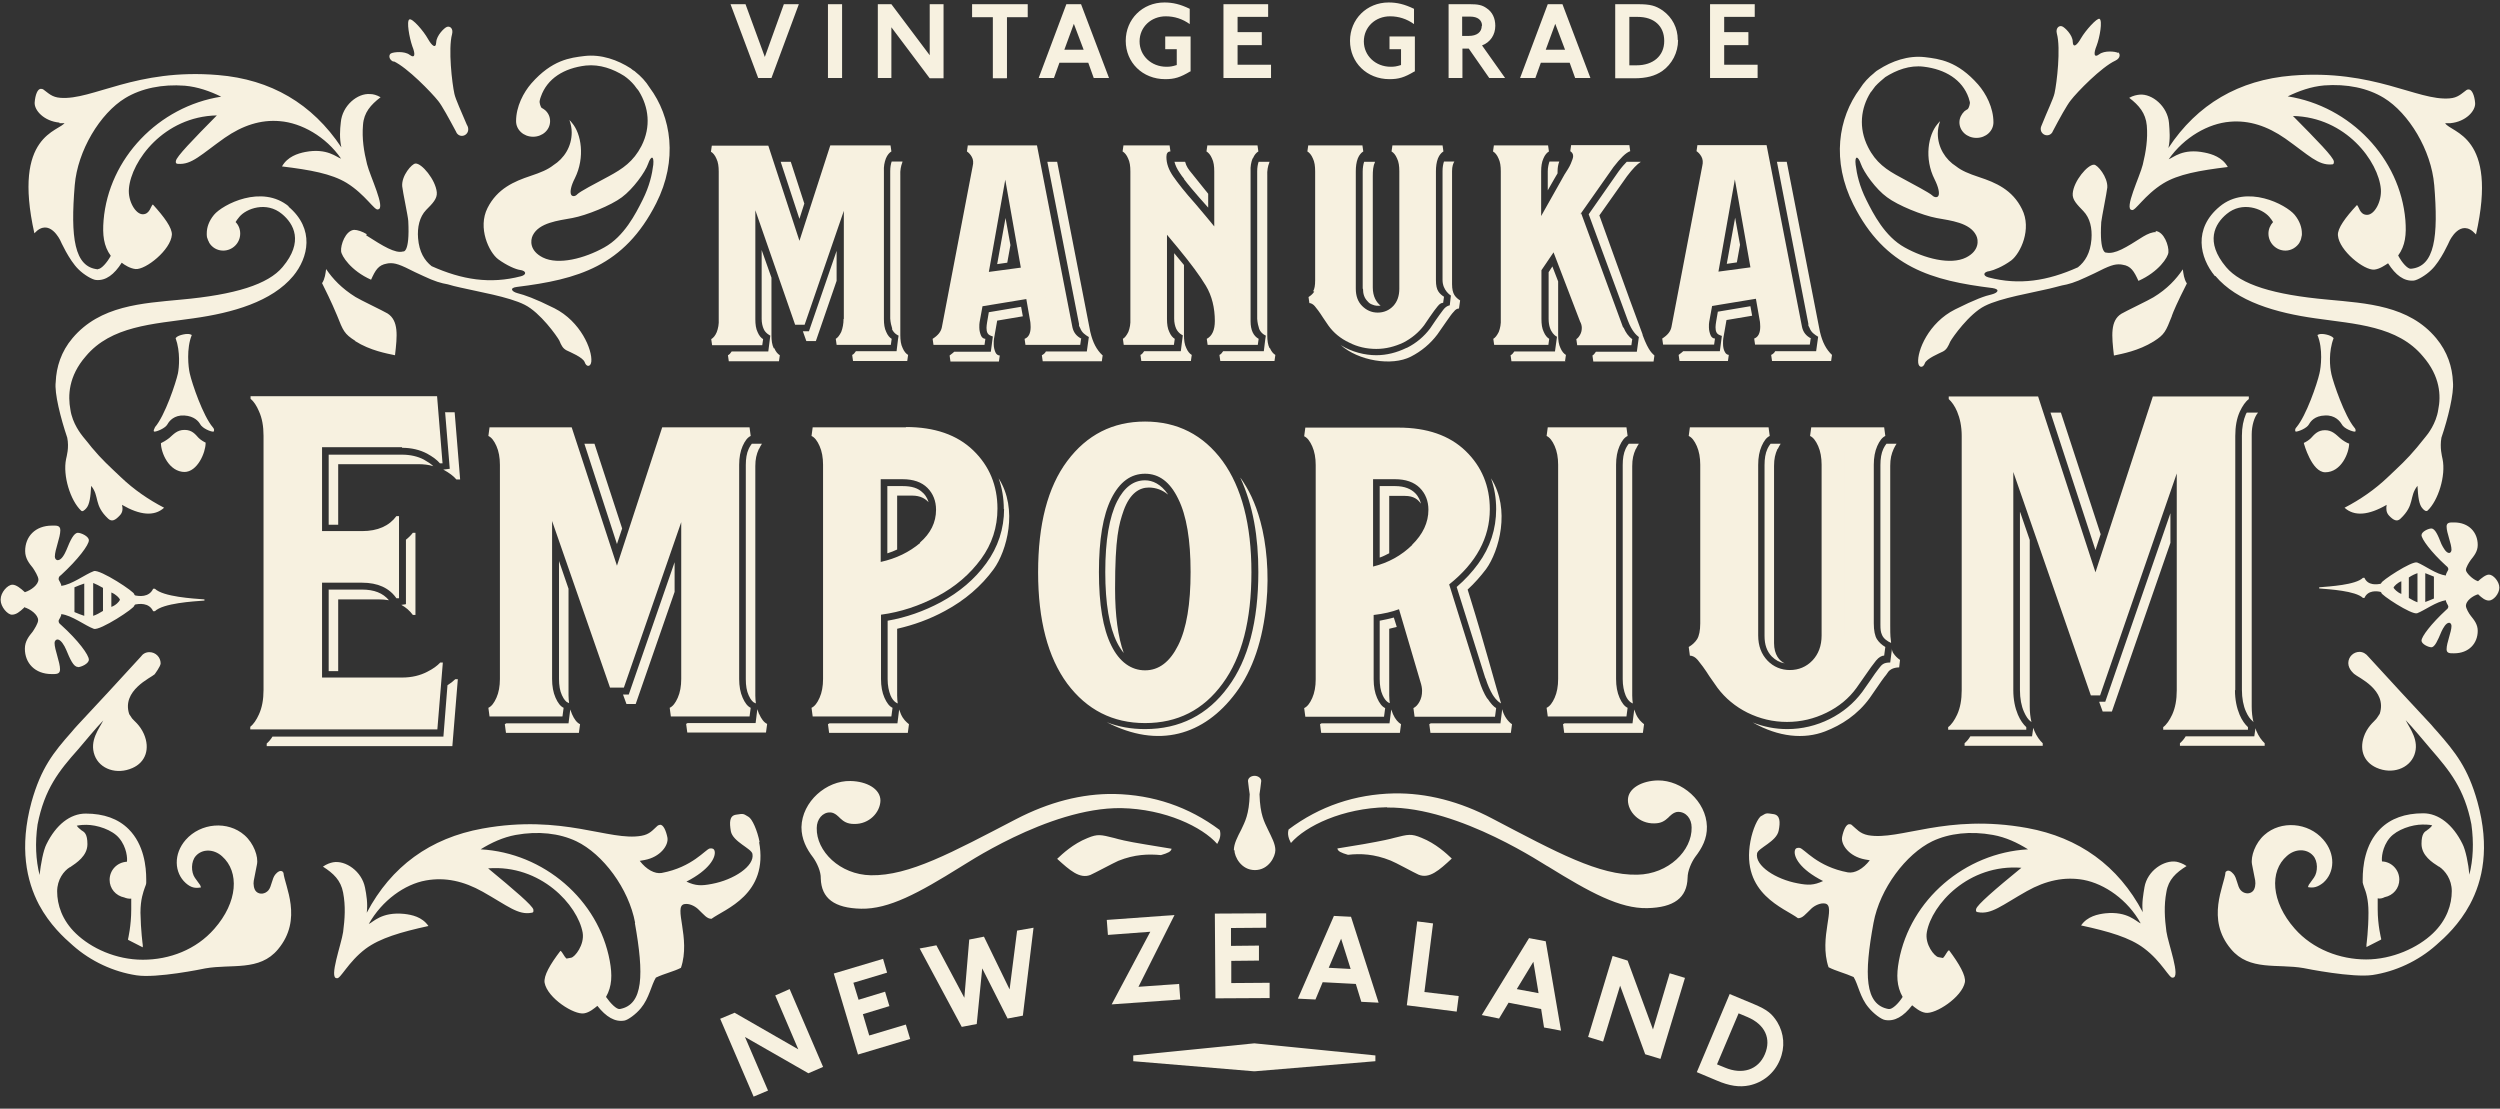 <svg xmlns="http://www.w3.org/2000/svg" fill="none" viewBox="0 0 575 255" height="255" width="575">
<rect x="0" y="0" width="575" height="255" fill="#333333" stroke="none"/>
<g clip-path="url(#clip0_181_5157)">
<path fill="#F7F1E0" d="M185.929 246.852L171.343 238.498L176.647 250.83L173.332 252.223L165.641 234.321L168.956 232.929L183.608 241.349L178.304 228.951L181.619 227.492L189.31 245.393L185.929 246.852Z"></path>
<path fill="#F7F1E0" d="M197.336 242.542L191.767 223.912L203.104 220.53L204.032 223.713L196.275 226.033L197.469 229.945L203.568 228.089L204.563 231.404L198.463 233.26L199.922 238.166L208.342 235.647L209.336 238.962L197.336 242.542Z"></path>
<path fill="#F7F1E0" d="M231.744 234.262L225.91 222.725L224.65 235.522L221.202 236.185L211.522 218.151L215.368 217.421L221.799 229.488L222.926 216.095L226.308 215.432L232.208 227.565L233.932 214.04L237.711 213.377L235.258 233.599L231.744 234.262Z"></path>
<path fill="#F7F1E0" d="M255.684 231.009L264.568 214.302L254.822 215.031L254.557 211.583L270.137 210.456L261.85 226.965L271.198 226.302L271.463 229.882L255.684 231.009Z"></path>
<path fill="#F7F1E0" d="M279.548 229.619L279.415 210.127L291.217 210.061V213.376L283.128 213.442V217.553L289.559 217.486V220.934L283.194 221V226.105L292.012 226.039V229.553L279.548 229.619Z"></path>
<path fill="#F7F1E0" d="M310.712 210.858L306.8 210.659L298.513 229.688L302.557 229.886L304.215 225.908L311.839 226.306L313.099 230.417L317.077 230.616L310.712 210.792V210.858ZM305.607 222.593L308.458 215.897L310.646 222.859L305.607 222.593Z"></path>
<path fill="#F7F1E0" d="M323.569 231.215L325.956 211.921L329.603 212.385L327.614 228.165L335.504 229.093L335.039 232.673L323.569 231.215Z"></path>
<path fill="#F7F1E0" d="M355.526 216.495L351.68 215.766L340.807 233.468L344.785 234.264L346.973 230.617L354.465 232.076L355.128 236.319L359.039 237.048L355.526 216.561V216.495ZM348.895 227.435L352.675 221.202L353.868 228.429L348.895 227.501V227.435Z"></path>
<path fill="#F7F1E0" d="M378.394 242.482L372.626 226.702L368.714 239.565L365.267 238.504L370.902 219.873L374.35 220.934L380.184 236.78L384.03 223.851L387.544 224.912L381.908 243.543L378.394 242.482Z"></path>
<path fill="#F7F1E0" d="M408.765 235.057C407.505 233.068 406.378 232.206 403.394 230.947L397.825 228.626L390.267 246.594L394.841 248.516C397.759 249.776 400.079 250.108 402.333 249.643C405.45 248.98 408.102 246.859 409.361 243.809C410.621 240.825 410.356 237.709 408.765 235.057ZM405.914 242.483C404.389 246.063 400.742 247.257 396.698 245.533L394.908 244.803L399.88 233.068L401.936 233.93C405.98 235.654 407.439 238.903 405.914 242.483Z"></path>
<path fill="#F7F1E0" d="M208.331 98.284H186.916L186.651 100.273C187.38 100.604 187.977 101.4 188.507 102.593C189.038 103.787 189.303 105.245 189.303 106.903V156.165C189.303 157.822 189.038 159.281 188.507 160.474C187.977 161.668 187.38 162.463 186.651 162.795L186.916 164.784H205.016L205.282 162.795C204.552 162.463 203.956 161.668 203.425 160.474C202.895 159.281 202.63 157.822 202.63 156.165V141.379C207.138 140.783 211.514 139.324 215.625 137.136C219.735 134.948 223.05 132.097 225.636 128.583C228.156 125.136 229.415 121.29 229.415 116.981C229.415 111.676 227.559 107.168 223.846 103.588C220.133 100.007 214.962 98.217 208.398 98.217L208.331 98.284ZM211.647 124.87C209.127 126.992 206.144 128.451 202.563 129.246V110.218H207.602C210.055 110.218 211.978 110.881 213.304 112.207C214.63 113.533 215.293 115.257 215.293 117.246C215.293 120.163 214.033 122.682 211.58 124.804L211.647 124.87ZM170.805 102.593C171.335 101.4 171.932 100.604 172.661 100.273L172.396 98.284H152.307L141.898 130.108L131.488 98.284H112.593L112.327 100.273C113.057 100.604 113.653 101.4 114.184 102.593C114.714 103.787 114.979 105.245 114.979 106.903V156.165C114.979 157.822 114.714 159.281 114.184 160.474C113.653 161.668 113.057 162.463 112.327 162.795L112.593 164.784H129.367L129.632 162.795C128.903 162.463 128.306 161.668 127.775 160.474C127.245 159.281 126.98 157.822 126.98 156.165V119.831L140.306 158.154H143.489L156.683 120.097V156.165C156.683 157.822 156.418 159.281 155.887 160.474C155.357 161.668 154.76 162.463 154.031 162.795L154.296 164.784H172.396L172.661 162.795C171.932 162.463 171.335 161.668 170.805 160.474C170.275 159.281 170.009 157.822 170.009 156.165V106.903C170.009 105.245 170.275 103.787 170.805 102.593ZM92.437 102.991C94.625 102.991 96.548 103.455 98.205 104.317C99.531 105.046 100.526 105.776 101.189 106.571H101.785L100.526 91.123H57.629V91.72C58.358 92.317 59.021 93.311 59.551 94.571C60.281 96.162 60.612 98.018 60.612 100.206V158.684C60.612 160.872 60.281 162.728 59.551 164.32C58.955 165.646 58.292 166.574 57.562 167.171V167.767H100.592L101.852 152.385H101.255C100.592 153.115 99.597 153.844 98.271 154.507C96.614 155.369 94.691 155.833 92.503 155.833H74.072V134.02H83.287C86.868 134.02 89.52 135.213 91.177 137.6H91.774V118.704H91.177C89.52 120.959 86.868 122.152 83.287 122.152H74.072V102.858H92.503L92.437 102.991ZM263.361 96.958C255.936 96.958 249.969 100.007 245.46 106.041C240.952 112.074 238.764 120.627 238.764 131.633C238.764 142.639 241.018 151.192 245.46 157.225C249.969 163.259 255.936 166.309 263.361 166.309C270.787 166.309 276.754 163.325 281.196 157.225C285.639 151.192 287.827 142.639 287.827 131.633C287.827 120.627 285.572 112.074 281.196 106.041C276.754 100.007 270.787 96.958 263.361 96.958ZM270.986 148.407C269.063 152.253 266.544 154.176 263.361 154.176C260.179 154.176 257.461 152.253 255.604 148.474C253.681 144.628 252.753 138.993 252.753 131.567C252.753 124.141 253.681 118.505 255.604 114.66C257.527 110.815 260.113 108.958 263.361 108.958C266.61 108.958 269.13 110.881 270.986 114.726C272.909 118.572 273.837 124.207 273.837 131.567C273.837 138.926 272.909 144.562 270.986 148.407ZM431.767 102.593C432.297 101.4 432.894 100.604 433.623 100.273L433.358 98.284H416.584L416.318 100.273C417.048 100.604 417.644 101.4 418.175 102.593C418.705 103.787 418.97 105.245 418.97 106.903V146.153C418.97 148.54 418.241 150.463 416.849 151.921C415.456 153.38 413.666 154.109 411.677 154.109C409.688 154.109 407.898 153.38 406.506 151.921C405.113 150.463 404.384 148.54 404.384 146.153V106.903C404.384 105.245 404.649 103.787 405.18 102.593C405.71 101.4 406.307 100.604 407.036 100.273L406.771 98.284H388.671L388.406 100.273C389.135 100.604 389.732 101.4 390.262 102.593C390.792 103.787 391.058 105.245 391.058 106.903V143.368C391.058 145.026 390.792 146.286 390.328 147.015C389.864 147.744 389.201 148.341 388.406 148.805L388.671 150.794C389.267 150.794 389.93 151.126 390.527 151.855C391.124 152.584 392.052 153.778 393.179 155.568L395.036 158.22C396.826 160.607 399.146 162.529 401.931 163.922C404.782 165.314 407.766 166.043 411.014 166.043C414.263 166.043 417.247 165.314 420.098 163.922C422.948 162.529 425.269 160.607 426.993 158.22L428.849 155.568C429.976 153.91 430.905 152.651 431.501 151.921C432.098 151.192 432.761 150.794 433.358 150.794L433.623 148.805C432.827 148.341 432.164 147.744 431.7 147.015C431.236 146.286 430.971 145.026 430.971 143.368V106.903C430.971 105.245 431.236 103.787 431.767 102.593ZM514.113 158.75V100.273C514.113 98.085 514.444 96.228 515.173 94.637C515.77 93.377 516.433 92.383 517.229 91.786V91.189H495.151L481.957 131.633L468.763 91.189H448.209V91.786C448.872 92.383 449.602 93.377 450.132 94.637C450.795 96.228 451.193 98.085 451.193 100.273V158.75C451.193 160.938 450.861 162.795 450.132 164.386C449.535 165.646 448.872 166.64 448.077 167.237V167.834H466.044V167.237C465.381 166.64 464.652 165.646 464.122 164.386C463.459 162.795 463.061 160.938 463.061 158.75V108.56L480.896 159.944H483.017L500.654 108.892V158.75C500.654 160.938 500.322 162.795 499.593 164.386C498.996 165.646 498.333 166.64 497.537 167.237V167.834H517.03V167.237C516.367 166.64 515.638 165.646 515.107 164.386C514.444 162.795 514.046 160.938 514.046 158.75H514.113ZM372.493 102.593C373.024 101.4 373.62 100.604 374.35 100.273L374.085 98.284H355.984L355.719 100.273C356.448 100.604 357.045 101.4 357.576 102.593C358.106 103.787 358.371 105.245 358.371 106.903V156.165C358.371 157.822 358.106 159.281 357.576 160.474C357.045 161.668 356.448 162.463 355.719 162.795L355.984 164.784H374.085L374.35 162.795C373.62 162.463 373.024 161.668 372.493 160.474C371.963 159.281 371.698 157.822 371.698 156.165V106.903C371.698 105.245 371.963 103.787 372.493 102.593ZM342.061 160.673C341.332 159.546 340.735 158.154 340.205 156.496L333.309 134.418C339.542 129.445 342.658 123.677 342.658 117.113C342.658 111.809 340.801 107.301 337.088 103.72C333.376 100.14 328.204 98.35 321.64 98.35H300.225L299.96 100.339C300.689 100.67 301.286 101.466 301.816 102.659C302.347 103.853 302.612 105.312 302.612 106.969V156.231C302.612 157.888 302.347 159.347 301.816 160.54C301.286 161.734 300.689 162.529 299.96 162.861L300.225 164.85H318.325L318.59 162.861C317.861 162.529 317.264 161.734 316.734 160.54C316.204 159.347 315.938 157.888 315.938 156.231V141.446C318.259 141.18 320.182 140.716 321.773 140.12L326.679 156.761C326.944 157.557 327.077 158.286 327.077 158.883C327.077 159.877 326.878 160.673 326.48 161.402C326.082 162.132 325.618 162.596 325.088 162.861L325.353 164.85H343.851L344.116 162.861C343.52 162.529 342.857 161.8 342.127 160.673H342.061ZM324.823 125.334C322.303 127.788 319.32 129.445 315.806 130.307V110.218H320.845C323.298 110.218 325.22 110.881 326.547 112.207C327.873 113.533 328.536 115.257 328.536 117.246C328.536 120.163 327.276 122.881 324.756 125.334H324.823Z"></path>
<path fill="#F7F1E0" d="M283.787 195.545C283.787 194.086 284.583 192.561 285.511 190.771C286.306 189.047 287.301 187.39 287.434 182.682C287.434 182.682 287.036 179.964 287.036 179.632C287.036 178.969 287.699 178.439 288.561 178.439C289.356 178.439 290.086 178.969 290.086 179.632C290.086 179.898 289.688 182.682 289.688 182.682C289.82 187.456 290.815 189.047 291.611 190.771C292.472 192.561 293.334 194.086 293.334 195.545C293.334 197.003 291.809 200.119 288.627 200.119C285.445 200.119 283.92 197.003 283.92 195.545H283.787ZM174.589 193.622C176.843 205.755 166.699 209.07 163.649 211.324C162.588 211.324 161.992 210.462 160.533 209.07C159.737 208.341 158.478 207.744 157.417 207.943C154.765 208.407 158.942 215.767 156.621 222.596C154.964 223.458 152.776 223.922 150.853 224.85C149.792 226.574 149.328 229.557 147.405 231.878C146.278 233.27 144.422 234.596 143.626 234.729C141.438 235.127 139.383 233.867 137.394 231.347C136.731 231.878 135.604 232.872 134.344 233.071C132.024 233.469 125.924 229.557 125.261 226.043C124.996 224.452 126.521 221.8 128.907 218.684C129.371 218.949 129.637 219.877 130.3 220.474L131.361 220.275C132.222 220.142 134.477 217.291 134.013 214.507C132.885 208.208 124.399 198.793 112.266 199.722C118.365 204.761 122.476 208.275 122.675 209.203C122.675 209.534 122.808 209.866 122.277 209.932C119.161 210.529 116.774 208.341 111.006 205.092C106.63 202.639 102.387 201.711 97.945 202.506C93.105 203.368 87.867 207.081 84.817 212.518C85.812 212.12 87.734 209.667 92.972 210.197C94.696 210.396 97.083 210.86 98.541 212.982C92.177 214.374 87.403 215.767 84.088 218.22C80.043 221.27 78.253 225.314 77.458 224.982C75.601 225.049 78.518 217.159 78.916 214.374C79.314 211.324 79.513 208.407 78.916 205.291C78.386 202.44 76.662 200.849 74.275 199.324C75.137 198.727 75.933 198.462 76.596 198.329C79.447 197.799 83.226 200.385 83.955 204.164C84.287 205.821 84.618 207.81 84.353 209.932C89.989 199.258 98.939 192.76 110.94 190.572C129.57 187.191 140.179 193.556 147.538 192.23C149.461 191.898 150.124 190.904 151.251 189.909C151.45 189.776 151.516 189.776 151.781 189.71C152.511 189.578 153.174 190.97 153.505 192.627C153.837 194.418 151.848 197.136 148.267 197.799L147.14 197.998C148.665 199.987 150.588 201.048 152.179 200.782C159.273 199.456 162.257 195.346 163.251 195.147C163.782 195.081 164.246 195.147 164.379 195.81C164.644 197.202 163.185 200.053 157.881 202.772C160.003 203.766 161.329 203.766 163.715 203.302C168.754 202.374 173.594 199.191 173.064 196.407C172.865 195.147 168.555 193.622 168.091 191.169C167.76 189.18 167.76 187.655 169.219 187.39C171.208 187.058 170.942 187.191 172.136 187.854C172.998 188.318 174.191 190.97 174.722 193.755L174.589 193.622ZM146.079 212.253C144.621 204.363 138.654 196.407 132.554 193.489C128.642 191.633 123.802 191.103 118.631 192.031C115.713 192.561 112.995 193.821 110.542 195.346C125.062 196.141 137.659 206.948 140.245 221.004C140.842 224.253 140.775 226.839 139.383 229.292C140.444 230.817 141.836 232.209 142.565 232.077C148.002 231.082 148.135 224.121 146.013 212.253H146.079ZM267.013 196.672C268.604 196.208 269.333 195.876 269.466 195.213L263.433 194.219C258.924 193.489 257.267 193.025 256.338 192.76C253.156 191.964 252.493 191.766 250.106 192.76C246.791 194.086 244.338 196.407 243.144 197.534C246.062 200.186 248.316 202.175 250.769 201.247C251.697 200.849 256.139 198.462 257.2 197.998C260.979 196.473 264.162 196.407 267.013 196.672ZM42.384 108.557C45.434 108.557 47.291 104.049 47.291 101.927V101.795C46.959 101.662 46.163 101.198 45.699 100.734C44.904 99.872 44.174 98.877 42.451 98.877C40.727 98.877 39.931 99.872 38.937 100.734C38.274 101.264 37.345 101.795 37.014 101.927C37.014 104.049 38.804 108.557 42.517 108.557H42.384ZM35.621 98.347C35.621 98.347 35.29 98.944 35.356 99.143C35.356 99.209 35.489 99.275 35.555 99.275C36.019 99.275 38.008 98.546 38.539 97.552C38.937 96.822 40.064 95.43 42.384 95.562C44.705 95.695 45.699 96.955 46.031 97.552C46.561 98.546 48.55 99.342 49.081 99.275C49.081 99.275 49.213 99.275 49.213 99.076C49.28 98.877 49.213 98.546 48.948 98.281C46.694 95.629 44.174 88.269 43.644 85.882C43.312 84.49 42.848 80.114 44.108 77.064C44.108 77.064 43.644 76.6 42.119 76.932C40.594 77.263 40.395 77.794 40.395 77.794C41.522 80.91 41.191 84.556 40.926 85.882C40.462 88.004 37.942 95.629 35.621 98.281V98.347ZM65.059 200.517C64.463 199.987 63.733 200.65 63.336 201.114C62.54 202.042 62.474 203.899 61.744 204.761C61.015 205.622 59.755 205.821 58.96 205.092C58.363 204.562 58.23 203.302 58.363 202.573L59.092 198.86C59.49 197.07 58.363 193.953 56.241 192.097C52.396 188.716 46.163 189.246 42.716 193.158C39.865 196.407 40.064 200.716 42.716 203.103C43.909 204.164 44.904 204.363 46.23 204.098L46.031 203.567L44.837 201.91C43.909 200.584 43.909 198.13 45.036 196.871C46.495 195.213 49.147 195.213 51.07 196.937C55.114 200.517 54.716 207.479 49.28 213.645C45.103 218.419 39.003 220.739 32.837 220.739C26.671 220.739 20.969 218.087 17.455 214.706C14.273 211.656 13.145 208.076 13.145 205.026C13.145 202.307 14.67 200.318 16.063 199.456H16.129C17.588 198.462 20.107 196.871 20.107 194.152C20.107 191.766 19.378 191.368 18.847 191.036C18.781 191.036 18.648 190.904 18.582 190.837C17.985 190.373 17.72 190.042 17.654 189.909C17.853 189.909 18.317 189.71 19.842 189.71C22.295 189.71 25.809 190.837 27.4 192.76C29.19 194.882 29.323 197.534 29.19 198.197C26.936 198.329 25.212 200.119 25.212 202.374C25.212 204.363 26.605 206.02 28.594 206.418C29.058 206.617 29.654 206.75 30.185 206.683V209.203C30.185 212.916 29.456 215.965 29.456 215.965V216.164L32.837 217.888V217.358C32.837 217.358 32.373 213.976 32.306 209.932C32.306 206.816 32.969 205.158 33.301 204.164C33.5 203.7 33.633 203.302 33.633 203.037V202.241C33.633 199.456 33.168 194.285 29.588 190.705C27.201 188.318 23.886 187.124 19.709 187.124C16.129 187.124 12.88 189.71 10.692 194.152C9.963 195.545 9.366 198.793 9.101 201.247C8.239 197.799 8.04 193.887 8.637 189.644C10.228 181.489 13.543 177.312 17.985 172.339C19.179 170.947 22.295 167.168 23.754 165.709C22.825 167.566 20.505 170.35 21.765 173.732C22.958 176.914 26.87 178.24 30.45 176.649C33.5 175.323 34.561 172.207 33.102 168.825C32.174 166.704 30.715 165.709 30.384 165.245L29.721 164.251C27.931 158.814 34.693 155.897 35.555 155.101C35.555 155.101 36.948 153.245 36.948 152.582C36.948 151.189 35.82 149.996 34.362 149.996C33.5 149.996 32.837 150.394 32.373 151.057L24.881 159.212L17.853 166.77C17.521 167.101 16.792 167.963 16.46 168.361C12.284 173.069 9.433 176.649 7.245 184.472C4.394 194.948 6.117 202.639 8.968 208.076C11.422 212.65 14.67 215.634 16.726 217.424C20.903 221.137 26.14 223.524 31.378 224.319C35.953 225.049 46.627 222.861 47.224 222.728C53.258 221.667 59.689 223.458 63.932 218.352C69.767 211.391 65.457 203.7 65.192 200.716L65.059 200.584V200.517ZM280.008 194.02C280.605 192.959 280.87 191.964 280.538 190.904C273.378 185.533 265.223 182.815 256.338 182.616C248.78 182.483 241.155 184.539 233.73 188.384C218.812 196.141 209.132 201.445 200.314 201.313C193.153 201.18 187.717 195.744 187.849 190.439C187.849 188.45 189.175 186.793 190.965 186.859C192.026 186.859 193.021 187.986 193.22 188.185C194.015 188.915 194.811 189.511 196.468 189.511C199.916 189.578 202.435 186.859 202.502 184.141C202.502 181.423 199.319 179.699 195.606 179.632C190.103 179.5 184.468 184.34 184.335 190.241C184.335 192.959 185.462 195.213 187.054 197.269C187.849 198.396 188.844 200.451 188.777 202.042C188.91 206.617 191.894 208.871 198.06 209.004C204.424 209.136 211.253 205.424 220.933 199.39C220.933 199.523 241.023 185.666 257.863 185.865C268.074 186.064 276.56 190.241 279.942 194.086L280.008 194.02ZM84.22 54.124C86.209 55.384 87.867 56.445 89.259 57.108C90.652 57.771 91.779 58.102 92.707 57.837C92.707 57.837 94.298 58.367 93.9 50.809C93.834 49.682 92.641 44.179 92.508 42.853C92.309 40.4 94.762 37.615 95.558 37.615C96.95 37.483 100.199 41.328 100.464 44.245C100.597 45.704 99.47 46.831 98.011 48.29C96.486 49.881 95.956 52.268 96.155 54.787C96.42 57.97 97.613 59.892 99.271 61.218C106.232 64.335 112.73 65.395 119.824 63.539C121.15 63.208 121.15 62.279 119.559 62.08C118.631 61.948 116.575 61.086 114.586 59.627C112.465 58.036 109.813 52.4 112.133 47.826C114.387 43.383 118.233 41.726 122.012 40.466C124.399 39.67 125.99 39.008 127.25 38.013C129.769 36.422 131.493 33.703 131.493 30.455C131.493 29.46 131.294 28.532 130.963 27.604C131.162 27.803 131.361 28.002 131.559 28.267C133.681 30.72 134.609 36.157 132.222 40.997C131.361 42.654 131.029 44.113 131.361 44.776C131.559 45.173 132.222 45.306 132.819 44.643C133.416 44.046 136.797 42.256 140.046 40.532C143.228 38.809 145.682 37.151 147.538 33.571C149.792 29.129 149.196 24.62 146.941 20.974C146.809 20.775 146.676 20.576 146.477 20.377C146.278 20.112 146.079 19.846 145.88 19.581C145.217 18.786 144.422 18.056 143.56 17.46C141.04 15.868 137.991 14.741 134.742 15.073C129.703 15.669 125.858 18.056 124.399 22.233C124.266 22.565 124.2 22.83 124.134 23.162C124.001 23.626 124.399 24.753 124.598 24.819C124.863 24.952 125.128 25.151 125.393 25.349C126.123 26.012 126.521 26.874 126.521 27.869C126.521 29.858 124.797 31.449 122.609 31.449C120.421 31.449 118.697 29.858 118.697 27.869C118.697 24.488 120.421 21.239 122.211 19.183C126.985 13.747 131.162 13.283 134.41 12.885C138.322 12.421 142.101 13.813 145.085 15.736C145.35 16.001 145.682 16.2 146.013 16.399C146.013 16.399 146.079 16.465 146.146 16.531C147.405 17.526 148.533 18.719 149.394 20.112C154.433 26.874 155.958 36.82 150.919 46.765C143.56 61.285 132.819 64.268 118.896 65.992C117.172 66.191 117.57 67.053 119.095 67.451C120.62 67.849 122.874 68.578 127.515 70.898C133.548 73.948 136.267 80.446 136.002 83.164C135.869 84.424 134.874 84.49 134.477 83.297C134.079 82.17 131.095 80.976 130.3 80.578C129.438 80.114 129.106 79.451 128.642 78.324C128.112 77.33 124.266 71.893 120.686 70.103C117.039 68.246 109.746 67.053 105.835 66.125C104.84 65.926 103.912 65.661 102.984 65.395C101.459 65.13 100 64.732 97.348 63.473C96.751 63.208 96.155 62.942 95.492 62.611C91.978 60.821 90.85 60.423 89.392 60.555C89.259 60.555 89.127 60.622 88.994 60.622C87.005 60.953 86.342 62.147 85.347 64.335C80.706 62.279 78.518 58.832 78.452 57.771C78.32 56.312 79.447 53.063 81.436 52.864C82.231 52.864 83.358 53.262 84.353 53.859L84.22 54.124ZM124.863 59.229C128.443 61.02 134.477 59.428 138.985 56.909C143.56 54.389 146.212 49.152 147.803 45.969C149.394 42.787 149.991 40.068 150.256 37.88C150.455 35.759 149.726 35.759 149.063 37.681C148.4 39.604 145.615 43.45 143.03 45.372C140.576 47.229 134.874 49.549 131.626 50.146C128.377 50.743 124.001 51.207 122.542 54.124C121.946 55.318 121.813 57.705 124.863 59.229ZM66.452 47.494C60.219 42.323 51.202 47.03 49.213 49.417C48.02 50.875 47.556 52.334 47.556 53.66V53.793C47.556 53.859 47.556 53.992 47.556 54.058C47.556 54.389 47.622 54.721 47.755 54.986C47.821 55.251 47.954 55.45 48.086 55.715C48.086 55.715 48.086 55.715 48.086 55.782C48.749 56.909 49.943 57.638 51.335 57.638C53.457 57.638 55.247 55.914 55.247 53.726C55.247 52.666 54.849 51.737 54.186 51.074C54.385 50.743 54.65 50.345 55.048 49.881C56.639 47.958 61.28 46.234 64.86 49.218C67.579 51.472 69.899 55.583 64.993 61.417C61.678 65.395 54.12 67.782 41.655 68.909C32.704 69.771 23.024 70.235 16.659 77.794C14.074 80.844 12.947 84.424 12.814 87.871C12.482 90.391 13.941 96.159 15.466 100.668C15.93 102.988 15.333 104.911 15.201 105.574C14.405 109.419 16.195 115.121 18.648 117.442C18.98 117.773 19.378 117.376 19.776 116.978C20.637 116.116 20.836 114.127 20.969 111.74C22.958 114.193 21.499 116.116 24.881 119.298C25.743 120.094 26.538 119.63 27.533 118.569C28.262 117.84 28.262 116.978 28.063 116.116C32.174 118.503 35.489 118.834 37.743 116.779C34.163 114.922 30.782 112.602 27.798 109.751C25.08 107.165 23.488 105.773 21.102 102.922C20.571 102.259 19.908 101.397 19.113 100.469C18.648 99.872 16.659 97.419 16.195 94.236C15.599 91.054 15.731 86.546 19.709 81.971C25.544 74.943 35.224 74.545 44.44 73.219C53.523 71.959 62.54 69.374 67.446 63.473C70.894 59.296 72.485 52.666 66.319 47.494H66.452ZM14.869 28.333H13.676V28.2C10.096 27.869 7.841 25.349 7.974 23.559C8.107 21.835 8.637 20.377 9.433 20.443C9.631 20.443 9.764 20.443 9.963 20.576C11.156 21.438 11.952 22.366 13.875 22.498C21.3 23.095 31.246 15.669 50.142 17.261C62.275 18.255 71.822 23.825 78.518 33.902C78.054 31.847 78.187 29.792 78.386 28.134C78.717 24.289 82.231 21.371 85.149 21.637C85.812 21.637 86.607 21.835 87.535 22.366C85.281 24.09 83.69 25.88 83.491 28.731C83.226 31.913 83.69 34.831 84.419 37.748C85.082 40.466 88.795 48.025 86.939 48.157C86.209 48.555 84.021 44.709 79.712 42.057C76.198 39.936 71.358 39.074 64.86 38.278C66.12 36.024 68.507 35.295 70.165 34.963C75.27 33.969 77.458 36.223 78.452 36.488C74.938 31.383 69.303 28.267 64.396 27.869C59.954 27.471 55.777 28.863 51.666 31.714C46.23 35.56 44.108 37.947 40.926 37.681C40.395 37.681 40.395 37.284 40.462 37.019C40.528 36.09 44.307 32.178 49.876 26.543C37.677 26.808 30.185 37.019 29.654 43.383C29.389 46.234 31.179 49.284 32.837 49.284C34.494 49.284 34.693 47.295 35.157 47.03C37.809 49.947 39.6 52.4 39.533 53.992C39.268 57.506 33.5 62.08 31.179 61.881C29.92 61.749 28.66 60.953 27.997 60.423C26.273 63.141 24.35 64.6 22.096 64.401C21.234 64.335 19.311 63.208 18.052 61.948C15.864 59.826 13.875 55.318 13.875 55.318C13.875 55.318 11.355 49.881 7.908 53.66C2.802 30.786 13.676 30.322 15.002 28.134L14.869 28.333ZM22.56 61.881C23.29 61.881 24.616 60.423 25.477 58.832C23.82 56.577 23.555 53.992 23.82 50.676C25.013 36.422 36.483 24.488 50.871 22.233C48.285 20.974 45.5 19.979 42.517 19.714C37.345 19.316 32.505 20.311 28.793 22.565C23.024 26.079 17.853 34.632 17.19 42.588C16.195 54.588 17.057 61.484 22.56 61.948V61.881ZM81.701 78.457C85.149 80.645 88.994 81.308 90.85 81.706C91.381 77.197 91.712 73.749 89.127 72.092C88.132 71.495 82.828 68.976 81.767 68.313C78.585 66.324 76.529 64.136 75.004 61.881C74.872 62.876 74.739 64.136 74.076 65.13C76.397 69.771 77.06 71.495 77.524 72.556C78.916 76.07 79.181 76.799 81.701 78.39V78.457ZM90.519 14.078C93.701 15.537 99.271 21.305 100.796 23.228C101.658 24.289 103.315 27.338 104.84 30.189C105.039 30.786 105.569 31.25 106.232 31.25C107.028 31.25 107.691 30.587 107.691 29.792C107.691 29.328 107.625 29.129 107.359 28.665C106.166 25.814 104.774 22.83 104.509 21.57C103.978 19.183 103.05 11.227 103.978 7.846C104.31 6.52 103.448 5.923 102.785 6.188C102.188 6.387 100.398 8.177 100.332 9.702C100.265 11.294 99.337 10.564 98.409 8.907C97.414 7.117 94.829 4.133 94.165 4.465C93.436 4.796 94.165 8.708 94.829 10.631C95.558 12.421 95.492 13.548 94.232 12.62C93.038 11.691 90.519 11.957 89.922 12.288C89.392 12.553 89.326 13.681 90.519 14.211V14.078ZM17.853 153.377C16.925 153.377 16.129 151.653 15.201 149.399C14.803 148.471 14.007 147.079 13.212 147.079C12.88 147.079 12.549 147.41 12.549 147.874C12.549 149.465 13.808 152.25 13.808 153.974C13.808 155.101 12.88 155.035 11.886 155.035C8.04 155.035 5.72 152.515 5.72 149.2C5.72 147.476 6.648 146.349 7.51 145.288C7.908 144.692 8.77 143.366 8.77 142.636C8.77 141.377 6.979 140.051 5.521 139.653C5.521 139.653 5.521 139.653 5.521 139.719C5.521 139.719 5.521 139.719 5.521 139.785C4.526 140.714 3.731 141.377 2.736 141.377C1.742 141.377 0.15 139.586 0.15 137.995C0.15 137.995 0.15 137.995 0.15 137.929C0.15 137.929 0.15 137.929 0.15 137.863C0.15 136.271 1.742 134.481 2.869 134.481C3.731 134.481 4.791 135.343 5.72 136.205C7.178 135.741 8.836 134.481 8.836 133.288C8.836 132.625 7.974 131.233 7.576 130.636C6.714 129.575 5.786 128.448 5.786 126.724C5.786 123.409 8.107 120.89 11.952 120.89C12.88 120.89 13.875 120.757 13.875 121.95C13.875 123.674 12.615 126.393 12.615 128.05C12.615 128.514 12.947 128.846 13.278 128.846C14.14 128.846 14.869 127.453 15.267 126.525C16.195 124.205 16.991 122.547 17.919 122.547C18.648 122.547 20.439 123.343 20.439 124.271C20.439 125.332 17.985 128.647 14.007 132.293C13.676 132.492 13.477 132.757 13.477 133.222C13.477 133.42 14.206 134.415 14.074 134.746C16.527 134.481 19.577 132.094 21.566 131.365C22.958 130.835 31.179 136.271 30.848 136.669C30.914 136.736 30.98 136.868 31.047 136.934C31.909 137.133 34.295 137.465 35.224 135.409H35.621C37.544 137.266 44.373 137.664 47.025 137.863V137.995V138.128C44.373 138.327 37.544 138.725 35.621 140.581H35.224C34.295 138.526 31.909 138.857 31.047 139.056C31.047 139.122 30.914 139.255 30.848 139.321C31.179 139.719 22.958 145.156 21.566 144.625C19.577 143.896 16.527 141.509 14.074 141.244C14.206 141.642 13.477 142.57 13.477 142.769C13.477 143.233 13.676 143.432 14.007 143.697C18.052 147.344 20.439 150.659 20.439 151.72C20.439 152.648 18.648 153.443 17.919 153.443L17.853 153.377ZM25.61 139.586C26.737 139.189 27.4 138.327 27.533 138.062C27.533 138.062 27.533 137.929 27.599 137.929L27.533 137.796C27.4 137.531 26.737 136.736 25.61 136.271V137.929V139.586ZM21.433 141.642C22.096 141.443 22.958 140.979 23.687 140.515V137.863V135.211C22.892 134.746 22.096 134.349 21.433 134.083V137.796V141.576V141.642ZM17.123 140.78C17.919 141.111 18.715 141.443 19.378 141.642V137.929V134.216C18.715 134.415 17.919 134.746 17.123 135.078V137.929V140.78ZM5.587 136.205C5.587 136.205 5.587 136.205 5.653 136.205H5.587C5.587 136.205 5.587 136.205 5.587 136.271V136.205ZM288.494 239.967L260.648 242.751V244.077L288.428 246.398H288.494H288.561L316.341 244.077V242.751L288.494 239.967ZM405.052 187.721C406.245 187.058 405.98 186.926 407.969 187.257C409.428 187.522 409.494 189.047 409.096 191.036C408.632 193.556 404.389 195.014 404.124 196.274C403.593 199.125 408.433 202.241 413.472 203.169C415.859 203.633 417.185 203.633 419.307 202.639C413.936 199.921 412.544 197.07 412.809 195.677C412.942 195.014 413.406 194.948 413.936 195.014C414.997 195.213 417.914 199.324 425.009 200.65C426.6 200.915 428.523 199.854 430.047 197.865L428.92 197.666C425.34 197.003 423.351 194.285 423.683 192.495C424.014 190.837 424.677 189.445 425.406 189.578C425.605 189.578 425.738 189.578 425.937 189.776C427.064 190.705 427.727 191.699 429.65 192.097C437.009 193.423 447.551 187.058 466.248 190.439C478.182 192.627 487.199 199.125 492.835 209.799C492.57 207.678 492.967 205.689 493.233 204.031C493.896 200.252 497.741 197.733 500.592 198.197C501.189 198.329 502.051 198.595 502.913 199.191C500.459 200.716 498.736 202.307 498.271 205.158C497.675 208.275 497.874 211.258 498.271 214.242C498.669 217.026 501.653 224.916 499.73 224.85C499.001 225.181 497.211 221.137 493.1 218.087C489.851 215.634 485.078 214.242 478.646 212.849C480.105 210.728 482.558 210.264 484.216 210.065C489.387 209.534 491.31 211.987 492.371 212.385C489.387 206.949 484.083 203.302 479.243 202.374C474.867 201.578 470.558 202.506 466.182 204.959C460.413 208.208 458.027 210.396 454.91 209.799C454.38 209.733 454.446 209.402 454.513 209.07C454.712 208.142 458.756 204.628 464.922 199.589C452.723 198.661 444.302 208.076 443.175 214.374C442.645 217.225 444.965 220.01 445.827 220.142L446.888 220.341C447.551 219.678 447.816 218.75 448.28 218.551C450.601 221.667 452.192 224.386 451.927 225.911C451.264 229.358 445.164 233.336 442.844 232.939C441.584 232.74 440.457 231.745 439.794 231.215C437.805 233.8 435.749 234.994 433.561 234.596C432.7 234.464 430.909 233.137 429.782 231.745C427.793 229.425 427.395 226.441 426.335 224.717C424.412 223.855 422.224 223.325 420.566 222.463C418.246 215.634 422.423 208.275 419.771 207.81C418.71 207.612 417.384 208.275 416.655 208.938C415.196 210.33 414.599 211.192 413.539 211.192C410.489 208.871 400.345 205.622 402.599 193.489C403.129 190.638 404.323 188.053 405.185 187.589L405.052 187.721ZM434.423 232.077C435.153 232.209 436.611 230.883 437.606 229.292C436.214 226.839 436.147 224.253 436.744 221.004C439.33 206.948 451.927 196.141 466.447 195.346C463.994 193.821 461.342 192.561 458.358 192.031C453.253 191.103 448.347 191.633 444.435 193.489C438.401 196.407 432.368 204.363 430.909 212.253C428.721 224.121 428.854 231.082 434.357 232.077H434.423ZM319.855 197.932C320.916 198.329 325.358 200.782 326.286 201.18C328.739 202.175 330.993 200.186 333.911 197.467C332.717 196.34 330.264 194.02 326.949 192.694C324.562 191.699 323.899 191.898 320.717 192.694C319.789 192.959 318.131 193.357 313.623 194.152L307.589 195.147C307.722 195.81 308.451 196.141 310.042 196.606C312.893 196.274 316.076 196.407 319.855 197.932ZM540.174 101.994C539.776 101.861 538.848 101.331 538.251 100.8C537.257 99.938 536.395 98.944 534.737 98.944C533.08 98.944 532.284 99.938 531.488 100.8C531.024 101.264 530.229 101.728 529.897 101.861V101.994C529.897 101.994 531.687 108.624 534.803 108.624C538.516 108.624 540.306 104.115 540.306 101.994H540.174ZM536.196 85.882C535.864 84.49 535.533 80.91 536.726 77.794C536.726 77.794 536.461 77.263 535.002 76.932C533.477 76.6 533.013 77.064 533.013 77.064C534.339 80.181 533.809 84.556 533.477 85.882C532.947 88.269 530.428 95.629 528.173 98.281C527.908 98.546 527.842 98.877 527.908 99.076C527.908 99.209 528.041 99.275 528.041 99.275C528.571 99.275 530.56 98.546 531.091 97.552C531.422 96.955 532.35 95.629 534.737 95.562C537.058 95.43 538.185 96.888 538.583 97.552C539.113 98.612 541.102 99.275 541.566 99.275C541.633 99.275 541.765 99.275 541.765 99.143C541.831 98.944 541.765 98.612 541.5 98.347C539.246 95.629 536.66 88.07 536.196 85.949V85.882ZM511.863 200.65C511.598 203.7 507.288 211.391 513.123 218.286C517.366 223.391 523.797 221.601 529.831 222.662C530.428 222.794 541.102 224.916 545.677 224.253C550.915 223.458 556.152 221.071 560.329 217.358C562.385 215.568 565.634 212.584 568.087 208.009C571.004 202.573 572.728 194.948 569.81 184.406C567.623 176.583 564.705 173.002 560.595 168.295C560.263 167.963 559.534 167.101 559.202 166.704L552.174 159.145L544.682 150.99C544.218 150.394 543.489 149.929 542.693 149.929C541.301 149.929 540.108 151.057 540.108 152.515C540.108 153.974 541.5 155.035 541.5 155.035C542.362 155.83 549.125 158.681 547.334 164.184L546.671 165.179C546.34 165.709 544.881 166.704 543.953 168.759C542.494 172.14 543.489 175.19 546.605 176.583C550.185 178.174 554.097 176.781 555.291 173.665C556.55 170.35 554.23 167.499 553.302 165.643C554.76 167.101 557.876 170.881 559.07 172.273C563.446 177.312 566.827 181.423 568.418 189.578C569.015 193.887 568.816 197.733 567.954 201.18C567.755 198.727 567.092 195.478 566.363 194.086C564.175 189.644 560.86 187.058 557.346 187.058C553.169 187.058 549.854 188.252 547.467 190.638C543.887 194.219 543.423 199.39 543.423 202.175V202.97C543.423 202.97 543.555 203.633 543.754 204.098C544.152 205.092 544.749 206.816 544.749 209.866C544.749 213.844 544.285 217.225 544.285 217.292V217.822L547.666 216.098V215.899C547.666 215.899 546.87 212.849 546.87 209.136V206.617C547.334 206.75 547.997 206.617 548.461 206.352C550.451 205.954 551.843 204.296 551.843 202.307C551.843 200.053 550.053 198.197 547.865 198.13C547.732 197.467 547.865 194.815 549.655 192.694C551.312 190.771 554.76 189.644 557.213 189.644C558.738 189.644 559.202 189.776 559.401 189.843C559.335 189.975 559.07 190.307 558.473 190.771C558.407 190.771 558.274 190.904 558.208 190.97C557.677 191.301 556.948 191.699 556.948 194.086C556.948 196.804 559.468 198.396 560.926 199.324H560.992C562.385 200.252 563.91 202.241 563.91 204.959C563.91 208.009 562.783 211.59 559.6 214.639C556.086 218.021 550.185 220.673 544.218 220.673C538.251 220.673 531.953 218.352 527.776 213.579C522.339 207.413 521.941 200.385 525.985 196.871C527.908 195.147 530.56 195.147 532.019 196.804C533.146 198.064 533.146 200.517 532.218 201.843L531.024 203.501L530.825 204.031C532.085 204.296 533.08 204.031 534.339 203.037C537.058 200.65 537.19 196.34 534.339 193.092C530.892 189.113 524.593 188.649 520.814 192.031C518.692 193.887 517.631 197.003 517.963 198.793L518.692 202.506C518.825 203.302 518.692 204.495 518.096 205.026C517.3 205.755 516.04 205.556 515.311 204.694C514.582 203.832 514.515 201.976 513.72 201.048C513.256 200.517 512.593 199.921 511.996 200.451L511.863 200.584V200.65ZM319.059 185.732C335.833 185.533 355.989 199.456 355.989 199.258C365.735 205.291 372.564 209.004 378.863 208.871C385.029 208.739 388.013 206.484 388.145 201.91C388.145 200.252 389.073 198.263 389.869 197.136C391.46 195.081 392.654 192.893 392.587 190.108C392.455 184.273 386.819 179.434 381.316 179.5C377.67 179.566 374.421 181.29 374.421 184.008C374.421 186.727 377.007 189.445 380.454 189.379C382.112 189.379 382.907 188.782 383.703 188.053C383.902 187.854 384.896 186.727 385.957 186.727C387.814 186.727 389.073 188.318 389.073 190.307C389.206 195.611 383.769 201.048 376.609 201.18C367.791 201.379 358.111 196.075 343.193 188.252C335.767 184.34 328.143 182.351 320.584 182.483C311.7 182.682 303.545 185.401 296.384 190.771C296.053 191.832 296.384 192.893 296.915 193.887C300.296 189.975 308.783 185.865 318.993 185.666L319.059 185.732ZM495.752 53.13C497.741 53.262 498.868 56.577 498.736 58.036C498.669 59.163 496.481 62.544 491.84 64.6C490.846 62.412 490.116 61.152 488.194 60.887C488.061 60.887 487.928 60.821 487.796 60.821C486.337 60.688 485.21 61.086 481.696 62.876C481.033 63.208 480.436 63.473 479.84 63.738C477.188 64.998 475.729 65.395 474.204 65.661C473.276 65.926 472.348 66.125 471.353 66.39C467.508 67.318 460.148 68.512 456.502 70.368C452.921 72.158 449.076 77.595 448.546 78.589C448.081 79.65 447.75 80.379 446.888 80.844C446.092 81.241 443.043 82.501 442.711 83.562C442.313 84.689 441.319 84.623 441.186 83.429C440.921 80.711 443.573 74.213 449.673 71.164C454.314 68.843 456.568 68.047 458.093 67.716C459.618 67.318 460.016 66.522 458.292 66.257C444.369 64.534 433.561 61.55 426.268 47.03C421.229 37.019 422.754 27.14 427.793 20.377C428.655 18.985 429.782 17.791 431.042 16.797C431.042 16.797 431.108 16.73 431.175 16.664C431.44 16.399 431.771 16.2 432.103 16.001C435.086 14.078 438.866 12.686 442.777 13.15C446.026 13.548 450.203 14.012 454.977 19.449C456.767 21.504 458.491 24.753 458.491 28.134C458.491 30.123 456.767 31.714 454.579 31.714C452.391 31.714 450.667 30.123 450.667 28.134C450.667 27.14 451.131 26.278 451.794 25.615C452.06 25.416 452.325 25.217 452.59 25.084C452.789 24.952 453.187 23.825 453.054 23.427C452.988 23.095 452.855 22.83 452.789 22.498C451.33 18.322 447.418 15.935 442.446 15.338C439.197 14.94 436.147 16.134 433.628 17.725C432.832 18.388 432.037 19.051 431.307 19.846C431.108 20.112 430.909 20.377 430.711 20.642C430.578 20.841 430.445 21.04 430.246 21.239C427.992 24.819 427.395 29.394 429.65 33.836C431.44 37.416 433.893 39.074 437.142 40.798C440.324 42.522 443.706 44.312 444.369 44.908C444.965 45.505 445.628 45.439 445.827 45.041C446.159 44.444 445.827 42.986 444.965 41.262C442.512 36.422 443.507 30.985 445.628 28.532C445.827 28.267 446.026 28.068 446.225 27.869C445.893 28.797 445.695 29.725 445.695 30.72C445.695 33.902 447.418 36.687 449.938 38.278C451.198 39.273 452.789 39.936 455.176 40.731C459.021 41.991 462.867 43.649 465.055 48.091C467.375 52.666 464.723 58.235 462.601 59.892C460.612 61.351 458.557 62.147 457.629 62.346C456.038 62.544 456.038 63.473 457.364 63.804C464.458 65.661 470.955 64.6 477.917 61.484C479.575 60.158 480.768 58.235 481.033 55.052C481.232 52.467 480.702 50.146 479.177 48.555C477.784 47.096 476.591 45.969 476.724 44.511C476.922 41.66 480.171 37.814 481.63 37.88C482.426 37.88 484.812 40.731 484.68 43.118C484.547 44.378 483.42 49.881 483.287 51.074C482.823 58.633 484.481 58.102 484.481 58.102C485.409 58.301 486.536 58.036 487.928 57.373C489.321 56.71 490.978 55.649 492.967 54.389C493.962 53.793 495.089 53.329 495.885 53.395L495.752 53.13ZM454.513 54.124C453.054 51.207 448.678 50.743 445.429 50.146C442.181 49.549 436.479 47.229 434.026 45.372C431.44 43.516 428.655 39.604 427.992 37.681C427.329 35.759 426.534 35.759 426.799 37.88C427.064 40.068 427.661 42.787 429.252 45.969C430.843 49.152 433.495 54.389 438.07 56.909C442.578 59.428 448.612 61.02 452.192 59.229C455.242 57.705 455.109 55.251 454.513 54.124ZM509.543 63.473C514.515 69.374 523.532 71.959 532.549 73.219C541.765 74.545 551.445 74.943 557.28 81.971C561.258 86.546 561.457 91.054 560.794 94.236C560.329 97.419 558.34 99.938 557.876 100.469C557.147 101.397 556.484 102.193 555.887 102.922C553.5 105.773 551.909 107.165 549.191 109.751C546.207 112.602 542.826 114.922 539.246 116.779C541.5 118.834 544.815 118.503 548.926 116.116C548.793 116.978 548.793 117.84 549.456 118.569C550.451 119.63 551.312 120.094 552.108 119.298C555.489 116.116 554.031 114.259 556.02 111.74C556.152 114.193 556.351 116.116 557.213 116.978C557.545 117.376 558.009 117.707 558.34 117.442C560.794 115.121 562.584 109.419 561.788 105.574C561.655 104.911 561.125 102.988 561.523 100.668C563.048 96.225 564.44 90.457 564.175 87.871C564.042 84.424 562.915 80.91 560.329 77.794C554.031 70.235 544.351 69.771 535.334 68.909C522.869 67.782 515.377 65.462 511.996 61.417C507.09 55.583 509.41 51.472 512.128 49.218C515.709 46.234 520.283 47.958 521.941 49.881C522.339 50.345 522.604 50.743 522.803 51.074C522.14 51.804 521.742 52.732 521.742 53.726C521.742 55.848 523.466 57.638 525.654 57.638C527.046 57.638 528.24 56.843 528.903 55.782C528.903 55.782 528.903 55.782 528.903 55.715C529.035 55.517 529.168 55.251 529.234 54.986C529.3 54.721 529.367 54.389 529.433 54.058C529.433 53.992 529.433 53.859 529.433 53.793V53.66C529.433 52.4 528.969 50.875 527.776 49.417C525.786 47.03 516.77 42.323 510.537 47.494C504.371 52.599 505.962 59.296 509.41 63.473H509.543ZM569.346 53.793C565.899 50.014 563.379 55.45 563.379 55.45C563.379 55.45 561.39 60.025 559.202 62.08C557.943 63.34 555.954 64.467 555.158 64.534C552.904 64.732 550.981 63.274 549.257 60.555C548.528 61.02 547.334 61.881 546.075 62.014C543.754 62.213 537.986 57.638 537.721 54.124C537.588 52.533 539.445 50.014 542.097 47.163C542.561 47.428 542.693 49.417 544.417 49.417C546.141 49.417 547.798 46.367 547.6 43.516C547.069 37.151 539.577 26.941 527.378 26.675C532.947 32.311 536.726 36.157 536.792 37.151C536.792 37.483 536.792 37.814 536.328 37.814C533.146 38.079 531.024 35.693 525.588 31.847C521.477 28.996 517.3 27.604 512.858 28.002C507.951 28.399 502.382 31.515 498.802 36.621C499.863 36.289 501.984 34.035 507.09 35.096C508.747 35.427 511.134 36.157 512.394 38.411C505.896 39.206 500.99 40.068 497.542 42.19C493.233 44.842 491.045 48.688 490.315 48.29C488.459 48.157 492.172 40.599 492.835 37.88C493.564 34.897 494.028 31.98 493.763 28.863C493.498 26.012 491.973 24.222 489.719 22.498C490.647 21.968 491.509 21.835 492.105 21.769C494.956 21.504 498.537 24.421 498.868 28.267C499.001 29.991 499.2 31.98 498.736 34.035C505.366 23.957 514.979 18.388 527.113 17.393C546.008 15.868 555.953 23.228 563.379 22.631C565.302 22.498 566.098 21.57 567.291 20.708C567.49 20.576 567.623 20.576 567.821 20.576C568.551 20.576 569.147 21.968 569.28 23.692C569.413 25.482 567.158 28.002 563.578 28.333H562.385C563.711 30.587 574.651 31.051 569.479 53.925L569.346 53.793ZM559.865 42.522C559.202 34.565 554.031 26.012 548.263 22.498C544.55 20.244 539.776 19.25 534.538 19.648C531.555 19.913 528.77 20.907 526.184 22.167C540.572 24.421 552.042 36.422 553.235 50.61C553.5 53.925 553.235 56.511 551.578 58.765C552.44 60.423 553.766 61.881 554.495 61.815C559.998 61.351 560.86 54.456 559.865 42.455V42.522ZM499.531 72.622C499.929 71.561 500.658 69.771 502.979 65.197C502.316 64.202 502.183 62.942 502.051 61.948C500.526 64.202 498.47 66.456 495.288 68.379C494.227 69.042 488.923 71.561 487.928 72.158C485.343 73.749 485.674 77.197 486.205 81.772C488.061 81.374 491.84 80.711 495.354 78.523C497.874 76.932 498.139 76.203 499.531 72.689V72.622ZM487.133 12.155C486.536 11.824 484.017 11.559 482.823 12.487C481.564 13.415 481.497 12.288 482.227 10.498C482.956 8.575 483.619 4.73 482.89 4.332C482.293 4.067 479.641 7.05 478.646 8.774C477.718 10.432 476.79 11.161 476.724 9.57C476.724 8.045 474.867 6.255 474.27 6.056C473.607 5.791 472.746 6.454 473.077 7.713C474.005 11.095 473.077 19.051 472.547 21.438C472.281 22.697 470.823 25.681 469.696 28.532C469.497 28.996 469.364 29.261 469.364 29.659C469.364 30.455 470.027 31.118 470.823 31.118C471.486 31.118 472.016 30.654 472.215 30.057C473.674 27.272 475.398 24.156 476.259 23.095C477.718 21.172 483.354 15.404 486.536 13.946C487.796 13.349 487.663 12.288 487.133 12.023V12.155ZM556.948 147.344C556.948 146.415 559.136 143.498 562.65 140.249C562.915 140.051 563.114 139.852 563.114 139.454C563.114 139.255 562.451 138.393 562.584 138.062C560.396 138.327 557.677 140.382 555.954 141.045C554.694 141.509 547.401 136.669 547.732 136.338C547.732 136.271 547.6 136.205 547.533 136.139C546.738 135.94 544.616 135.675 543.82 137.531H543.489C541.765 135.874 535.732 135.542 533.411 135.343V135.211V135.078C535.732 134.879 541.831 134.548 543.489 132.89H543.82C544.616 134.746 546.738 134.415 547.533 134.282C547.533 134.216 547.666 134.15 547.732 134.083C547.467 133.752 554.76 128.912 555.954 129.376C557.677 130.039 560.396 132.161 562.584 132.36C562.451 132.028 563.114 131.166 563.114 130.967C563.114 130.57 562.915 130.371 562.65 130.172C559.07 126.923 556.948 123.939 556.948 123.077C556.948 122.282 558.539 121.553 559.202 121.553C560.064 121.553 560.727 123.077 561.523 125.133C561.921 125.928 562.584 127.188 563.313 127.188C563.578 127.188 563.843 126.857 563.843 126.459C563.843 125 562.716 122.613 562.716 121.088C562.716 120.094 563.578 120.16 564.44 120.16C567.821 120.16 569.877 122.414 569.877 125.332C569.877 126.857 569.015 127.851 568.286 128.779C567.888 129.31 567.158 130.503 567.158 131.1C567.158 131.697 568.683 133.288 569.943 133.686C570.739 132.956 571.733 132.161 572.463 132.161C573.457 132.161 574.849 133.752 574.849 135.144C574.849 136.603 573.457 138.128 572.463 138.128C571.601 138.128 570.871 137.531 570.009 136.736C570.009 136.736 570.009 136.736 570.009 136.669C568.75 137.001 567.158 138.194 567.158 139.321C567.158 139.918 567.888 141.178 568.286 141.642C569.015 142.57 569.877 143.565 569.877 145.089C569.877 148.007 567.821 150.261 564.44 150.261C563.578 150.261 562.716 150.327 562.716 149.333C562.716 147.808 563.843 145.355 563.843 143.962C563.843 143.565 563.578 143.233 563.313 143.233C562.584 143.233 561.921 144.426 561.523 145.288C560.661 147.344 559.998 148.869 559.202 148.869C558.539 148.869 556.948 148.139 556.948 147.344ZM552.307 135.277V135.144V133.686C551.312 134.083 550.716 134.813 550.583 135.012C550.583 135.012 550.583 135.078 550.517 135.144L550.583 135.277C550.716 135.476 551.312 136.205 552.307 136.603V135.277ZM556.02 135.277V135.144V131.829C555.423 132.028 554.694 132.36 554.031 132.824V135.012V135.144V137.531C554.694 137.929 555.423 138.327 556.02 138.526V135.343V135.277ZM559.799 135.277V135.144V132.625C559.07 132.36 558.407 132.028 557.81 131.829V135.012V135.144V138.459C558.407 138.26 559.136 137.929 559.799 137.664V135.277ZM570.009 133.553C570.009 133.553 570.009 133.553 569.943 133.553H570.009Z"></path>
<path fill="#F7F1E0" d="M194.016 73.357C194.016 74.484 193.817 75.478 193.486 76.34C193.088 77.136 192.69 77.666 192.226 77.931L192.425 79.324H204.89L205.088 77.931C204.624 77.666 204.16 77.136 203.829 76.34C203.431 75.544 203.298 74.55 203.298 73.357V39.41C203.232 38.283 203.431 37.289 203.762 36.427C204.094 35.631 204.558 35.101 205.022 34.836L204.823 33.443H190.966L183.872 55.389L176.712 33.51H163.716L163.518 34.902C163.982 35.167 164.446 35.697 164.777 36.493C165.175 37.289 165.308 38.283 165.308 39.477V73.423C165.374 74.55 165.175 75.544 164.844 76.406C164.512 77.202 164.048 77.733 163.584 77.998L163.783 79.39H175.319L175.518 77.998C175.054 77.733 174.59 77.202 174.258 76.406C173.861 75.611 173.728 74.616 173.728 73.423V48.361L182.878 74.683H185.065L194.082 48.494V73.357H194.016ZM302.286 67.058C301.954 67.588 301.49 67.986 300.96 68.318L301.159 69.71C301.557 69.71 302.021 69.975 302.419 70.439C302.816 70.903 303.479 71.765 304.275 73.025L305.535 74.882C306.728 76.539 308.319 77.865 310.308 78.793C312.231 79.788 314.353 80.252 316.541 80.252C318.729 80.252 320.784 79.722 322.773 78.793C324.696 77.799 326.287 76.473 327.547 74.815L328.806 72.959C329.602 71.832 330.199 70.97 330.663 70.439C331.061 69.909 331.525 69.644 331.923 69.644L332.122 68.251C331.591 67.92 331.127 67.522 330.796 66.992C330.464 66.461 330.265 65.666 330.265 64.472V39.41C330.265 38.283 330.398 37.289 330.729 36.427C331.061 35.631 331.525 35.101 331.989 34.836L331.79 33.443H320.254L320.055 34.836C320.519 35.101 320.983 35.631 321.314 36.427C321.712 37.222 321.845 38.217 321.845 39.41V66.395C321.845 68.052 321.381 69.379 320.453 70.373C319.524 71.368 318.265 71.898 316.872 71.898C315.48 71.898 314.287 71.368 313.292 70.373C312.297 69.379 311.833 68.052 311.833 66.395V39.41C311.833 38.283 311.966 37.289 312.298 36.427C312.629 35.631 313.093 35.101 313.557 34.836L313.358 33.443H300.894L300.695 34.836C301.159 35.101 301.623 35.631 301.955 36.427C302.352 37.222 302.485 38.217 302.485 39.41V64.472C302.485 65.599 302.352 66.461 302.021 66.992L302.286 67.058ZM248.781 77.931C247.588 77.335 246.924 76.473 246.659 75.279L238.504 33.443H222.592L222.393 34.836C222.791 35.101 223.189 35.499 223.52 36.095C223.852 36.692 223.918 37.421 223.719 38.217L216.625 75.279C216.426 76.274 215.763 77.136 214.503 77.931L214.702 79.324H226.437L226.636 77.931C226.239 77.931 225.841 77.666 225.642 77.202C225.443 76.738 225.244 76.075 225.244 75.346C225.244 74.815 225.244 74.351 225.31 74.086L225.973 70.439L236.051 68.782L236.979 74.086C236.979 74.086 237.046 74.749 237.046 75.213C237.046 76.672 236.582 77.6 235.653 77.931L235.852 79.324H248.449L248.648 77.931H248.781ZM227.432 62.55L231.211 41.333L234.791 61.555L227.366 62.55H227.432ZM373.295 75.279L363.681 49.09L363.416 49.356L371.107 38.416C372.698 36.361 373.958 35.101 374.952 34.769L374.753 33.377H361.36L361.161 34.769C361.559 35.035 361.824 35.366 361.824 35.896C361.824 36.294 361.626 36.825 361.294 37.62C360.963 38.416 360.432 39.212 359.835 40.14L358.907 41.797L354.465 49.687V39.41C354.465 38.283 354.598 37.289 354.995 36.427C355.327 35.631 355.791 35.101 356.255 34.836L356.056 33.443H343.592L343.393 34.836C343.857 35.101 344.321 35.631 344.652 36.427C345.05 37.222 345.183 38.217 345.183 39.41V73.357C345.249 74.484 345.05 75.478 344.719 76.34C344.321 77.136 343.923 77.666 343.459 77.931L343.658 79.324H356.123L356.322 77.931C355.857 77.666 355.393 77.136 355.062 76.34C354.664 75.544 354.531 74.55 354.531 73.357V62.152L357.316 58.041L363.416 73.953C363.681 74.417 363.814 74.948 363.814 75.412C363.814 76.009 363.681 76.539 363.416 77.003C363.151 77.467 362.885 77.799 362.554 77.998L362.753 79.39H375.217L375.416 77.998C374.554 77.401 373.891 76.473 373.427 75.346L373.295 75.279ZM416.589 77.865C415.396 77.268 414.733 76.406 414.468 75.213L406.313 33.377H390.4L390.201 34.769C390.599 35.035 390.997 35.432 391.329 36.029C391.66 36.626 391.726 37.355 391.527 38.151L384.433 75.213C384.234 76.208 383.571 77.07 382.312 77.865L382.51 79.257H394.246L394.445 77.865C394.047 77.865 393.649 77.6 393.45 77.136C393.251 76.672 393.052 76.009 393.052 75.279C393.052 74.749 393.052 74.285 393.119 74.02L393.782 70.373L403.859 68.716L404.788 74.02C404.788 74.02 404.854 74.683 404.854 75.147C404.854 76.605 404.39 77.534 403.462 77.865L403.661 79.257H416.258L416.457 77.865H416.589ZM395.24 62.483L399.019 41.267L402.6 61.489L395.174 62.483H395.24ZM288.164 36.427C288.495 35.631 288.959 35.101 289.424 34.836L289.225 33.443H277.688L277.489 34.836C277.953 35.101 278.418 35.631 278.749 36.427C279.147 37.222 279.279 38.217 279.279 39.41V52.074C278.351 50.947 276.893 49.157 274.904 46.836C272.583 44.25 270.926 42.129 269.865 40.604C268.804 39.079 268.273 37.62 268.273 36.095C268.273 35.233 268.605 34.836 269.202 34.836L269.003 33.443H258.395L258.196 34.836C258.66 35.101 259.124 35.631 259.455 36.427C259.853 37.222 259.986 38.217 259.986 39.41V73.357C260.052 74.484 259.853 75.478 259.522 76.34C259.124 77.136 258.726 77.666 258.262 77.931L258.461 79.324H269.997L270.196 77.931C269.732 77.666 269.268 77.136 268.937 76.34C268.539 75.544 268.406 74.55 268.406 73.357V53.997L271.058 57.179C273.843 60.56 275.964 63.411 277.357 65.732C278.749 68.052 279.412 70.837 279.412 73.821C279.412 75.876 278.815 77.268 277.556 77.931L277.755 79.324H289.291L289.49 77.931C288.296 77.268 287.633 75.942 287.633 73.887V39.41C287.567 38.283 287.766 37.289 288.098 36.427H288.164Z"></path>
<path fill="#F7F1E0" d="M102.383 94.894L103.444 107.822L101.853 108.021C101.853 108.021 101.919 108.021 101.985 108.021C103.311 108.75 104.306 109.48 104.969 110.275H105.831L104.571 94.827H102.317L102.383 94.894ZM102.914 157.681L101.985 169.416H62.669C62.271 170.079 61.807 170.609 61.343 171.007V171.604H104.041L105.3 156.222H104.704C104.24 156.686 103.643 157.15 102.914 157.614V157.681ZM131.556 164.245C131.423 163.913 131.291 163.515 131.158 163.184L130.76 166.366H116.439C116.439 166.366 116.24 166.499 116.108 166.565L116.373 168.554H133.147L133.412 166.565C132.683 166.234 132.086 165.438 131.556 164.245ZM75.597 135.669V154.366H77.785V137.857H87.001C87.863 137.857 88.725 137.923 89.454 138.056C88.062 136.398 86.073 135.602 83.222 135.602H75.531L75.597 135.669ZM174.585 103.247C174.784 102.783 175.049 102.385 175.248 102.054H172.928C172.928 102.054 172.464 102.651 172.198 103.247C171.734 104.242 171.535 105.502 171.535 106.96V156.222C171.535 157.681 171.734 158.94 172.198 159.935C172.729 161.128 173.193 161.394 173.326 161.526L173.856 161.791C173.79 161.261 173.723 160.664 173.723 160.001V107.225C173.723 105.568 173.989 104.507 174.519 103.314L174.585 103.247ZM128.572 129.039V156.156C128.572 157.614 128.771 158.874 129.235 159.869C129.766 161.062 130.23 161.327 130.362 161.46L130.893 161.725C130.826 161.195 130.76 160.598 130.76 159.935V135.404L128.572 129.039ZM207.205 164.245C207.073 163.913 206.94 163.515 206.808 163.184L206.41 166.366H190.763C190.763 166.366 190.564 166.499 190.431 166.565L190.696 168.554H208.797L209.062 166.565C208.399 166.035 207.736 165.438 207.205 164.245ZM143.291 159.736L144.087 161.924H146.208L155.159 136.133V129.304L144.617 159.736H143.291ZM174.585 164.245C174.453 163.913 174.32 163.515 174.187 163.117L173.79 166.3H158.143C158.143 166.3 157.944 166.432 157.811 166.499L158.076 168.488H176.176L176.442 166.499C175.712 166.167 175.116 165.372 174.585 164.178V164.245ZM230.941 117.038C230.941 121.613 229.549 125.856 226.831 129.569C224.179 133.216 220.665 136.199 216.355 138.52C212.51 140.575 208.399 142.034 204.156 142.763V156.222C204.156 157.681 204.421 158.94 204.819 159.935C205.482 161.526 206.476 161.791 206.476 161.791C206.41 161.261 206.344 160.664 206.344 160.001V144.619C210.123 143.757 213.836 142.431 217.35 140.509C221.924 138.056 225.704 134.807 228.554 130.895C231.538 126.784 234.256 117.104 229.682 110.01C230.477 112.198 230.875 114.585 230.875 117.104L230.941 117.038ZM434.95 147.802C434.818 146.41 434.751 146.741 434.751 143.757V107.159C434.751 105.502 435.016 104.441 435.547 103.247C435.746 102.783 436.011 102.385 436.21 102.054H433.889C433.889 102.054 433.425 102.651 433.16 103.247C432.696 104.242 432.497 105.502 432.497 106.96V143.691C432.497 144.752 432.563 145.349 432.829 145.945C433.16 146.874 434.155 147.537 434.95 147.868V147.802ZM93.3 138.984L92.305 139.116C93.366 139.713 94.228 140.442 94.957 141.437H95.554V122.541H94.957C94.493 123.138 93.963 123.668 93.366 124.132V138.917L93.3 138.984ZM483.151 122.873L474.002 94.894H471.615L481.958 126.519L483.151 122.873ZM518.158 165.968L518.291 166.101C518.026 164.974 517.893 163.78 517.893 162.521V99.932C517.893 97.877 518.49 95.888 519.352 94.894H516.766C516.766 94.894 516.633 95.092 516.567 95.225C515.97 96.617 515.639 98.275 515.639 100.198V158.675C515.639 160.598 515.97 162.322 516.567 163.648C517.031 164.709 517.561 165.438 518.158 165.902V165.968ZM408.894 103.247C409.093 102.783 409.358 102.385 409.557 102.054H407.236C407.236 102.054 406.772 102.651 406.507 103.247C406.043 104.242 405.844 105.502 405.844 106.96V146.277C405.844 148.266 406.374 149.791 407.501 150.984C408.363 151.846 409.358 152.377 410.485 152.576C409.292 152.045 408.032 150.586 408.032 147.934V107.159C408.032 105.502 408.297 104.441 408.827 103.247H408.894ZM341.664 155.957C342.128 157.482 342.725 158.808 343.322 159.802C343.653 160.266 344.117 161.128 345.245 161.791C344.383 159.206 341.2 147.271 338.15 137.525L337.554 135.602C339.145 134.144 340.537 132.553 341.797 130.895C344.78 126.784 347.499 117.104 342.924 110.01C343.72 112.198 344.117 114.585 344.117 117.104C344.117 121.679 342.725 125.922 340.007 129.635C338.614 131.558 336.957 133.348 335.034 135.006L341.664 156.089V155.957ZM75.597 104.507V120.685H77.785V106.761H96.217C97.477 106.761 98.604 106.894 99.665 107.225C99.135 106.695 98.405 106.231 97.477 105.701C96.085 104.971 94.361 104.573 92.438 104.573H75.597V104.507ZM143.092 121.547L136.727 102.054H134.407L141.899 125.127L143.092 121.547ZM204.156 127.248C204.951 126.983 205.681 126.718 206.344 126.387V113.988H209.791C211.714 113.988 212.841 114.718 213.57 115.513C213.239 114.32 212.51 113.524 212.244 113.325C211.184 112.264 209.725 111.8 207.603 111.8H204.089V127.248H204.156ZM435.149 149.26L434.751 152.377C433.226 152.377 432.829 152.841 432.166 153.703C431.635 154.366 430.972 155.294 430.176 156.487L428.32 159.139C426.397 161.725 423.878 163.847 420.828 165.372C417.778 166.897 414.463 167.692 411.082 167.692C408.297 167.692 405.645 167.162 403.126 166.167C409.093 169.549 414.927 170.079 419.767 168.223C423.546 166.764 427.259 164.377 430.044 160.532L431.967 157.747C432.497 156.951 433.027 156.222 433.425 155.692C433.757 155.294 433.823 155.228 434.221 154.631C435.016 153.437 436.807 153.504 436.807 153.504L437.005 151.78C436.409 151.382 435.878 150.852 435.481 150.255C435.282 149.99 435.215 149.658 435.083 149.26H435.149ZM345.112 166.366H329.067C329.067 166.366 328.868 166.499 328.736 166.565L329.001 168.554H347.499L347.764 166.565C346.902 166.035 345.841 164.642 345.51 163.117L345.112 166.3V166.366ZM376.274 103.247C376.472 102.783 376.738 102.385 376.937 102.054H374.616C374.616 102.054 374.152 102.651 373.887 103.247C373.423 104.242 373.224 105.502 373.224 106.96V156.222C373.224 157.681 373.489 158.94 373.887 159.935C374.55 161.526 375.544 161.791 375.544 161.791C375.478 161.261 375.412 160.664 375.412 160.001V107.225C375.412 105.568 375.677 104.507 376.207 103.314L376.274 103.247ZM376.274 164.245C376.141 163.913 376.008 163.515 375.876 163.184L375.478 166.366H359.831C359.831 166.366 359.632 166.499 359.499 166.565L359.765 168.554H377.865L378.13 166.565C377.467 166.035 376.804 165.438 376.274 164.245ZM320.912 111.8H317.332V128.243C318.127 127.978 318.857 127.58 319.52 127.248V114.055H323.1C325.222 114.055 326.15 114.916 326.813 115.845C326.548 114.718 325.487 111.8 320.846 111.8H320.912ZM464.587 117.767V158.742C464.587 160.664 464.918 162.388 465.515 163.714C465.979 164.775 466.51 165.571 467.106 165.968L467.239 166.101C466.974 164.974 466.841 163.78 466.841 162.521V124.199L464.653 117.834L464.587 117.767ZM482.82 161.46L483.615 163.648H485.737L499.196 124.862V118.033L484.212 161.394H482.886L482.82 161.46ZM518.954 168.09C518.954 168.09 518.821 167.692 518.755 167.493L518.49 169.35H502.71C502.312 170.013 501.848 170.543 501.384 170.941V171.538H520.877V170.941C520.214 170.344 519.484 169.35 518.954 168.09ZM321.244 144.155L320.581 142.034C319.586 142.299 318.459 142.564 317.332 142.763V156.156C317.332 157.614 317.531 158.874 317.995 159.869C318.724 161.526 319.652 161.725 319.652 161.725C319.586 161.195 319.52 160.598 319.52 159.935V144.619C320.249 144.42 320.647 144.354 321.177 144.222L321.244 144.155ZM467.637 167.493L467.371 169.35H453.183C452.785 170.013 452.321 170.543 451.857 170.941V171.538H469.825V170.941C469.162 170.344 468.432 169.35 467.902 168.09C467.836 167.891 467.769 167.692 467.703 167.493H467.637ZM320.382 164.245C320.249 163.913 320.116 163.515 319.984 163.184L319.586 166.366H303.939C303.939 166.366 303.74 166.499 303.607 166.565L303.873 168.554H321.973L322.238 166.565C321.575 166.167 320.912 165.438 320.382 164.245ZM285.308 109.944C288.226 116.375 289.419 123.403 289.419 131.558C289.419 142.829 287.098 151.78 282.457 158.012C277.75 164.443 271.319 167.692 263.363 167.692C260.18 167.692 257.197 167.162 254.545 166.101C266.412 172.267 276.954 169.151 284.247 159.338C288.159 154.1 290.48 147.139 291.275 138.652C291.938 131.89 291.275 124.928 289.883 119.889C288.69 115.513 287.165 112.53 285.308 109.878V109.944ZM268.6 113.657C267.009 111.336 265.086 110.474 263.363 110.474C260.711 110.474 258.589 112.065 256.931 115.314C255.141 118.895 254.213 124.331 254.213 131.558C254.213 138.785 255.141 144.222 256.931 147.802C257.395 148.73 257.926 149.526 258.456 150.189C257.13 146.476 256.467 141.57 256.467 135.404C256.467 123.602 257.329 120.618 258.456 117.37C259.915 113.391 262.103 112.132 264.225 112.132C265.882 112.132 267.407 112.728 268.6 113.723V113.657ZM162.651 159.736H163.844V103.314H156.021L141.899 144.354L127.71 103.314H120.417V159.67H121.611V104.441H126.915L141.899 148.001L156.883 104.507H162.651V159.736ZM506.555 159.736H507.749V96.352H498.533L481.825 144.951L465.25 96.75L465.117 96.352H456.498V159.736H457.691V97.546H464.255L480.963 146.078V146.277L481.825 148.597L482.621 146.277L499.395 97.612H506.622V159.802L506.555 159.736ZM205.415 103.314H195.47H195.404V159.802H196.597V137.658C199.912 137.393 221.858 135.072 222.985 118.298C222.985 114.187 221.792 110.806 219.537 108.154C214.764 102.85 205.813 103.314 205.482 103.314H205.415ZM221.725 118.231C220.665 133.879 199.912 136.199 196.531 136.464V104.441H205.415C205.415 104.441 214.167 104.043 218.543 108.883C220.665 111.27 221.725 114.386 221.725 118.165V118.231ZM365.599 159.736V103.91H364.406V159.736H365.599ZM334.703 159.736L326.548 132.685C331.388 129.834 335.498 125.326 335.962 118.364C335.962 114.253 334.769 110.806 332.515 108.22C327.741 102.916 318.79 103.38 318.459 103.38H308.514H308.447V159.869H309.641V137.724C311.497 137.591 318.989 136.796 325.553 133.282L333.642 160.134L334.769 159.802L334.703 159.736ZM309.575 136.464V104.441H318.459C318.459 104.441 327.211 104.043 331.587 108.883C333.708 111.27 334.769 114.386 334.769 118.165C333.708 133.812 312.956 136.133 309.575 136.398V136.464ZM263.23 160.664C263.23 160.664 263.363 160.664 263.429 160.664C263.495 160.664 263.562 160.664 263.628 160.664C280.402 160.266 281.728 138.387 281.728 131.691C281.728 124.994 280.402 103.115 263.628 102.717C263.628 102.717 263.495 102.717 263.429 102.717C263.363 102.717 263.296 102.717 263.23 102.717C246.456 103.115 245.13 124.994 245.13 131.691C245.13 138.387 246.456 160.266 263.23 160.664ZM246.323 131.691C246.323 125.193 247.583 104.109 263.495 103.91C279.408 104.109 280.667 125.193 280.667 131.691C280.667 138.188 279.408 159.272 263.495 159.471C247.583 159.272 246.323 138.188 246.323 131.691ZM425.403 146.277V103.91H424.276V146.277C424.276 153.504 418.375 159.405 411.148 159.405C405.048 159.405 399.678 155.095 398.352 149.128C398.219 148.399 398.153 146.144 398.153 145.349V103.977H396.96V145.349C396.96 145.349 396.96 148.399 397.225 149.393C398.617 155.891 404.518 160.598 411.148 160.598C419.038 160.598 425.403 154.167 425.403 146.343V146.277ZM66.713 161.858V162.454H94.626V161.261H67.84V128.773H85.675V127.58H67.84V97.612H94.56V96.418H66.647V97.612V161.858H66.713ZM390.595 67.577L407.568 64.992L409.689 75.732L410.551 75.534L403.059 37.145H395.501L388.208 75.534L389.07 75.666L390.661 67.445L390.595 67.577ZM396.164 38.073H402.264L407.303 64.13L390.661 66.649L396.098 38.073H396.164ZM264.954 75.666V41.057C265.086 41.654 265.285 42.184 265.551 42.781C266.611 45.433 269.396 48.549 272.976 52.527L273.904 53.522L274.634 54.317C278.015 58.03 280.866 61.279 281.927 63.798C282.855 65.721 283.253 68.041 283.386 68.771V75.666H284.247V37.211H283.319V65.058C283.187 64.528 282.988 63.997 282.723 63.467C281.662 60.815 278.877 57.699 275.297 53.72L274.369 52.726L273.639 51.93C270.258 48.217 267.407 44.969 266.346 42.449C265.219 40.129 264.888 37.278 264.888 37.278H264.092L264.158 75.666H265.02H264.954ZM307.121 68.506C308.116 72.948 312.16 76.197 316.735 76.197C322.105 76.197 326.548 71.754 326.548 66.384V37.278H325.686V64.793V66.318C325.686 71.29 321.641 75.335 316.735 75.335C312.558 75.335 308.845 72.351 307.917 68.307C307.784 67.776 307.784 66.251 307.784 65.721V37.344H306.923V65.787C306.923 65.787 306.989 67.909 307.188 68.572L307.121 68.506ZM350.615 75.666V63.4L359.035 50.14L368.45 75.732H369.312L359.566 49.212L367.19 37.211H366.129L350.549 61.743V37.278H349.62V75.666H350.549H350.615ZM222.786 67.644L239.759 65.058L241.881 75.799L242.743 75.6L235.251 37.211H227.693L220.399 75.6L221.261 75.732L222.853 67.511L222.786 67.644ZM228.422 38.14H234.522L239.56 64.196L222.919 66.715L228.356 38.14H228.422ZM198.122 37.675V75.732H198.984V36.88H193.547L183.867 65.124L174.055 36.88H169.016L169.082 75.732H169.878L169.812 37.675H173.458L183.867 67.644L194.144 37.675H198.122ZM357.577 40.991L358.24 39.863V39.399C358.24 38.604 358.372 37.808 358.637 37.145H356.383C356.184 37.742 355.985 38.537 355.985 39.399V43.775L357.577 40.991ZM192.42 57.699L186.055 76.197H184.663L185.459 78.451H187.647L192.42 64.594V57.699ZM397.158 60.682L399.479 60.35L400.208 56.306L399.081 50.074L397.158 60.682ZM253.55 81.7C252.224 80.44 251.362 78.849 250.765 76.329L243.141 37.211H240.886L248.18 74.539V74.937C248.18 74.937 248.379 75.335 248.445 75.467C248.843 76.528 249.572 76.992 250.434 77.522L249.97 80.838H240.555C240.356 81.235 240.025 81.501 239.627 81.7L239.826 83.092H253.417L253.616 81.7H253.55ZM415.922 74.473V74.871C415.922 74.871 416.121 75.268 416.187 75.401C416.585 76.462 417.314 76.926 418.176 77.456L417.712 80.771H408.297C408.098 81.169 407.767 81.434 407.369 81.633L407.568 83.025H421.16L421.358 81.633C420.032 80.374 419.17 78.782 418.574 76.263L410.949 37.211H408.695L415.922 74.473ZM177.967 80.108C177.569 79.313 177.436 78.318 177.436 77.125V63.864L175.182 57.5V73.346C175.182 74.274 175.381 75.069 175.646 75.666C176.044 76.661 177.171 77.191 177.171 77.191L176.707 80.838H168.287C168.021 81.235 167.756 81.567 167.425 81.7L167.624 83.092H179.16L179.359 81.7C178.895 81.434 178.431 80.904 178.099 80.108H177.967ZM229.35 60.748L231.671 60.417L232.4 56.372L231.273 50.14L229.35 60.748ZM205.15 75.666C205.614 76.793 206.675 77.191 206.675 77.191L206.542 78.053L206.211 80.771H196.862C196.597 81.169 196.332 81.501 196.001 81.633L196.199 83.025H208.664L208.863 81.633C208.399 81.368 207.935 80.838 207.603 80.042C207.205 79.246 207.073 78.252 207.073 77.058V40.328C207.007 39.2 207.205 38.206 207.537 37.344C207.537 37.278 207.537 37.211 207.603 37.145H205.084C204.885 37.742 204.752 38.471 204.752 39.333V73.279C204.819 74.207 205.018 75.003 205.216 75.6L205.15 75.666ZM377.798 76.926C374.351 67.776 368.251 50.538 367.853 49.543L374.218 40.526C375.478 38.869 376.539 37.742 377.401 37.211H374.152C373.688 37.675 373.025 38.405 372.296 39.399L365.4 49.278C368.052 56.505 373.688 71.821 374.417 73.743C375.345 76.197 376.34 77.058 376.937 77.522L376.472 80.904H367.058C366.793 81.302 366.527 81.633 366.262 81.766L366.461 83.158H380.318L380.517 81.766C380.185 81.368 379.257 81.037 377.798 77.058V76.926ZM292.005 80.108C291.607 79.313 291.474 78.318 291.474 77.125V40.394C291.408 39.267 291.607 38.206 291.938 37.41C291.938 37.344 291.938 37.278 292.005 37.211H289.485C289.286 37.808 289.154 38.537 289.154 39.399V73.346C289.22 74.274 289.419 75.069 289.618 75.666C290.082 76.793 291.143 77.191 291.143 77.191L291.01 78.053L290.679 80.771H281.33C281.065 81.169 280.8 81.501 280.468 81.633L280.667 83.025H293.132L293.331 81.633C292.867 81.368 292.403 80.838 292.071 80.042L292.005 80.108ZM184.995 46.825L181.878 37.211H179.558L183.867 50.339L184.995 46.825ZM397.689 81.633C397.291 81.633 396.893 81.368 396.694 80.904C396.429 80.44 396.297 79.777 396.297 79.047C396.297 78.517 396.297 78.053 396.363 77.788L397.092 73.611L402.993 72.616L402.595 70.428L395.103 71.688C394.971 72.55 394.838 73.213 394.705 74.009C394.639 74.473 394.573 74.871 394.573 75.268C394.573 76.263 394.838 76.793 395.501 77.058C395.766 77.191 396.031 77.257 396.031 77.257L395.567 80.771H387.147C387.147 80.771 386.484 81.368 386.086 81.633L386.285 83.025H397.424L397.623 81.633H397.689ZM272.313 41.19C274.037 43.51 277.883 47.753 277.883 47.753V44.571C277.883 44.571 275.164 41.19 274.103 39.863C273.374 39.002 272.844 38.272 272.578 37.211H270.125C270.324 38.007 270.722 38.869 271.319 39.731C271.584 40.195 271.982 40.659 272.38 41.19H272.313ZM313.486 66.384C313.486 67.644 313.818 68.572 314.547 69.301C314.879 69.699 315.144 69.898 315.741 70.097C316.337 70.362 316.934 70.362 317.531 70.296C316.602 69.566 315.741 68.24 315.741 66.119V40.46C315.741 39.333 315.807 38.206 316.205 37.41C316.205 37.344 316.205 37.278 316.271 37.211H313.752C313.553 37.808 313.42 38.604 313.42 39.466V54.649V66.45L313.486 66.384ZM323.431 80.042C321.244 81.103 318.923 81.7 316.536 81.7C313.95 81.7 310.901 80.97 308.381 79.379C312.426 82.959 320.05 84.285 324.492 82.031C326.945 80.771 329.001 79.047 330.592 76.926L332.714 73.876C333.509 72.749 333.907 72.152 334.371 71.688C334.769 71.158 335.167 70.959 335.565 70.959L335.83 69.102C335.299 68.771 334.835 68.373 334.504 67.843C334.172 67.312 333.973 66.516 333.973 65.323V43.112C333.973 43.112 333.973 42.98 333.973 42.913V39.333C333.973 38.272 334.239 37.543 334.504 37.145H332.117C331.918 37.742 331.785 38.471 331.785 39.333V64.395C331.785 66.848 333.708 67.975 333.708 67.975L333.443 70.229C333.443 70.229 332.647 70.296 331.918 71.29C331.189 72.285 330.924 72.616 330.194 73.677L328.935 75.534C327.542 77.39 325.752 78.915 323.63 79.976L323.431 80.042ZM273.904 83.025L274.103 81.633C273.639 81.368 273.175 80.838 272.844 80.042C272.446 79.246 272.313 78.252 272.313 77.058V60.947C271.584 60.085 270.855 59.157 270.059 58.229V73.279C270.059 74.207 270.258 75.003 270.523 75.6C271.054 76.727 272.048 77.125 272.048 77.125L271.584 80.771H263.164C262.898 81.169 262.633 81.501 262.302 81.633L262.501 83.025H274.037H273.904ZM227.427 71.821C227.295 72.683 227.162 73.346 227.03 74.141C226.963 74.605 226.897 75.003 226.897 75.401C226.897 76.395 227.162 76.926 227.825 77.191C228.09 77.324 228.356 77.39 228.356 77.39L227.891 80.904H219.471C219.471 80.904 218.808 81.501 218.41 81.766L218.609 83.158H229.748L229.947 81.766C229.549 81.766 229.151 81.501 228.952 81.037C228.753 80.572 228.554 79.909 228.554 79.18C228.554 78.65 228.554 78.186 228.621 77.92L229.35 73.743L235.251 72.749L234.853 70.561L227.361 71.821H227.427ZM359.963 83.025L360.162 81.633C359.698 81.368 359.234 80.838 358.903 80.042C358.505 79.246 358.372 78.252 358.372 77.058V64.726L357.046 61.279L356.184 62.605C356.184 62.605 356.184 70.031 356.184 73.346C356.184 76.661 358.107 77.456 358.107 77.456L357.643 80.838H348.294C348.029 81.235 347.764 81.567 347.433 81.7L347.631 83.092H360.096L359.963 83.025Z"></path>
<path fill="#F7F1E0" d="M177.369 17.94H174.385L168.021 0.967H171.468L175.91 13.1L180.286 0.967H183.734L177.435 17.94H177.369ZM193.679 17.94V0.967H190.43V17.94H193.679ZM217.017 17.94V0.967H213.835V12.703L205.017 0.967H201.9V17.94H205.017V6.271L213.835 18.007H217.017V17.94ZM231.603 17.94V3.951H236.377V0.967H223.581V3.951H228.355V18.007H231.537L231.603 17.94ZM255.074 17.94H251.56L250.3 14.426H243.67L242.41 17.94H238.897L245.261 0.967H248.643L255.074 17.94ZM249.24 11.443L246.985 5.476L244.797 11.443H249.24ZM273.837 16.482V8.393H268.003V11.31H270.655V14.957C269.594 15.288 269.13 15.354 268.268 15.354C264.82 15.354 262.102 12.835 262.102 9.52C262.102 6.205 264.754 3.752 268.135 3.752C270.124 3.752 271.981 4.349 273.638 5.542V2.028C271.45 0.967 269.727 0.569 267.804 0.569C262.765 0.569 258.919 4.415 258.919 9.387C258.919 14.36 262.765 18.206 268.003 18.206C270.124 18.206 271.45 17.808 273.771 16.415L273.837 16.482ZM292.335 17.94V14.89H284.644V10.382H290.214V7.398H284.644V3.884H291.672V0.967H281.396V17.94H292.269H292.335ZM325.42 16.482V8.393H319.585V11.31H322.237V14.957C321.176 15.288 320.712 15.354 319.85 15.354C316.403 15.354 313.684 12.835 313.684 9.52C313.684 6.205 316.336 3.752 319.718 3.752C321.707 3.752 323.563 4.349 325.221 5.542V2.028C323.033 0.967 321.309 0.569 319.386 0.569C314.347 0.569 310.502 4.415 310.502 9.387C310.502 14.36 314.347 18.206 319.585 18.206C321.707 18.206 323.033 17.808 325.353 16.415L325.42 16.482ZM346.172 17.94H342.525L337.818 11.178H336.359V17.94H333.177V0.967H338.149C339.94 0.967 340.934 1.166 341.929 1.895C343.255 2.757 343.918 4.216 343.918 5.94C343.918 7.995 342.791 9.719 340.868 10.448L346.172 17.94ZM340.868 5.94C340.868 4.614 339.873 3.818 338.149 3.818H336.293V8.26H337.818C339.674 8.26 340.801 7.398 340.801 5.94H340.868ZM365.797 17.94H362.283L361.023 14.426H354.393L353.134 17.94H349.62L355.984 0.967H359.366L365.797 17.94ZM359.963 11.443L357.708 5.476L355.52 11.443H359.963ZM385.953 9.255C385.953 12.106 384.56 14.758 382.306 16.349C380.649 17.476 378.659 18.007 375.875 18.007H371.499V0.967H376.737C379.588 0.967 380.781 1.299 382.439 2.426C384.627 4.017 385.886 6.404 385.886 9.188L385.953 9.255ZM382.77 9.387C382.77 6.006 380.45 3.884 376.67 3.884H374.748V15.023H376.405C380.251 15.023 382.77 12.835 382.77 9.454V9.387ZM404.252 17.94V14.89H396.561V10.382H402.13V7.398H396.561V3.884H403.589V0.967H393.312V17.94H404.185H404.252Z"></path>
</g>
<defs>
<clipPath id="clip0_181_5157">
<rect transform="translate(0.15 0.569)" fill="white" height="254" width="574.699"></rect>
</clipPath>
</defs>
</svg>

